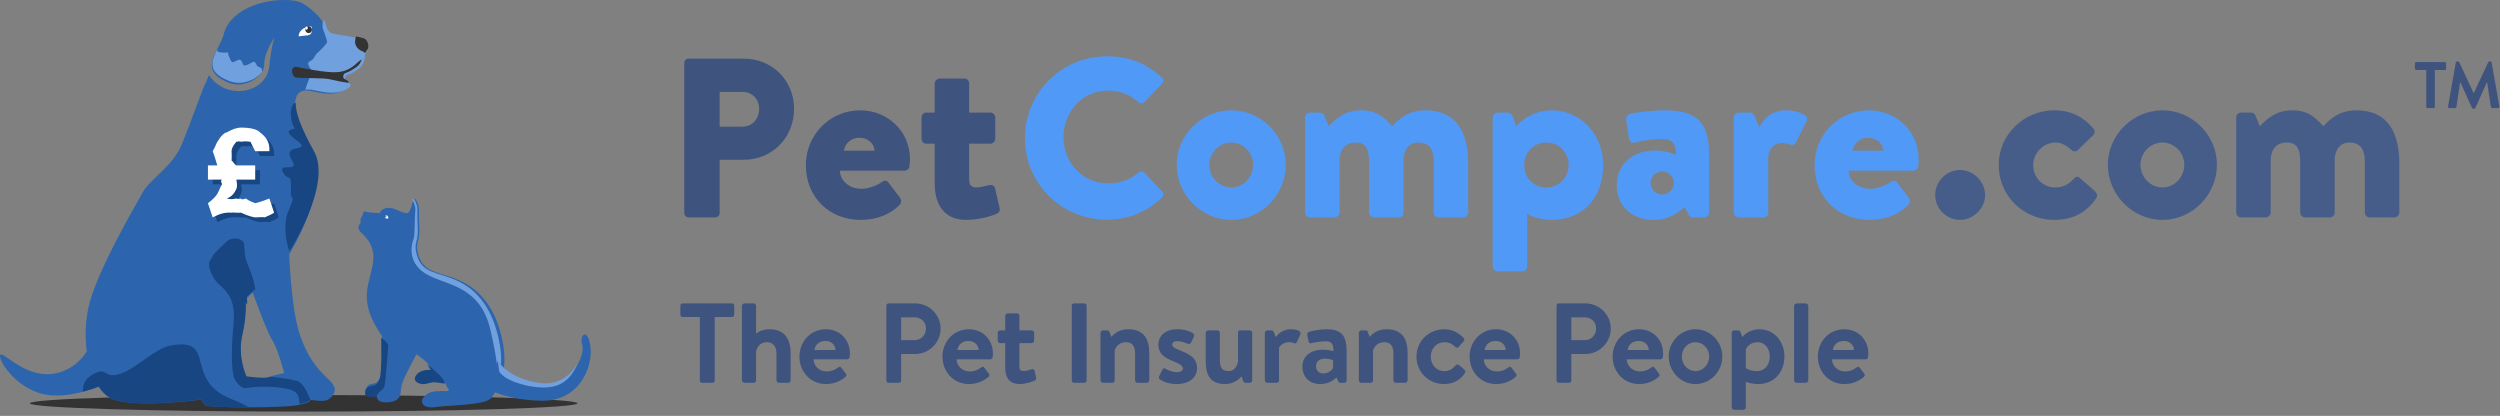 <svg width="1587" height="264" viewBox="0 0 1587 264" fill="none" xmlns="http://www.w3.org/2000/svg">
<rect x="0" y="0" width="1587" height="264" fill="#808080" stroke="none"/>
<g id="pet-compare">
<g id="Group 7">
<path id="Fill 10" fill-rule="evenodd" clip-rule="evenodd" d="M192.765 250.772C96.774 250.772 18.961 253.122 18.961 256.022C18.961 258.921 96.774 261.272 192.765 261.272C288.757 261.272 366.573 258.921 366.573 256.022C366.573 253.122 288.757 250.772 192.765 250.772Z" fill="#333333"/>
<path id="Fill 2" fill-rule="evenodd" clip-rule="evenodd" d="M241.051 135.29C241.051 135.29 233.727 134.936 232.927 134.56C232.126 134.185 231.123 134.113 230.693 134.768C230.265 135.425 230.424 136.3 230.424 136.3C230.424 136.3 228.796 138.502 228.819 139.656C228.844 140.812 228.931 141.595 228.931 141.595C228.931 141.595 225.772 144.223 228.935 147.251C232.099 150.276 234.013 152.965 234.784 154.317C237.619 159.293 237.386 164.821 236.147 170.311C233.215 183.308 228.131 192.463 242.508 213.377C242.508 213.377 243.133 236.394 241.363 239.593C239.59 242.792 239.487 243 236.361 243.619C233.236 244.238 232.923 245.375 232.715 246.818C232.508 248.264 232.508 249.657 234.329 250.173C236.152 250.689 239.069 250.689 239.069 250.689C239.069 250.689 238.705 254.044 241.881 255.025C245.06 256.005 250.946 255.334 252.977 252.753C255.01 250.173 253.915 247.592 255.321 243.311C256.727 239.027 264.333 224.885 264.333 224.885C264.333 224.885 270.376 228.91 272.042 231.388C273.709 233.866 274.333 234.793 274.333 234.793C274.333 234.793 268.292 234.174 265.582 237.684C262.874 241.194 266.207 242.845 268.917 243.258C271.625 243.669 274.126 241.813 277.355 242.226C280.584 242.639 282.773 243.053 282.773 243.053C282.773 243.053 283.294 245.425 284.283 246.355C285.274 247.284 285.065 248.419 282.67 248.264C280.273 248.109 273.971 248.006 271.104 250.173C268.239 252.34 267.301 254.302 268.083 255.953C268.864 257.606 271.157 259.307 277.461 258.277C283.762 257.243 307.723 257.295 311.473 252.961C315.223 248.625 322.725 237.684 319.392 218.691C316.058 199.699 307.619 185.869 293.452 178.85C279.284 171.832 268.999 174.484 265.37 161.095C263.344 153.626 266.727 153.74 266.139 144.041C265.552 134.344 266.321 132.582 265.523 130.15C264.724 127.721 263.46 125.302 262.694 126.425C261.927 127.549 260.638 134.825 258.69 135.282C256.742 135.739 251.554 132.846 249.305 132.248C247.054 131.651 242.625 131.512 241.051 135.29Z" fill="#2C65AE"/>
<path id="Fill 3" fill-rule="evenodd" clip-rule="evenodd" d="M317.154 237.567C318.24 232.528 318.565 226.367 317.303 218.994C314.04 199.94 305.782 186.065 291.918 179.022C278.053 171.982 267.989 174.642 264.437 161.209C262.454 153.716 265.765 153.83 265.189 144.099C264.615 134.371 265.367 132.603 264.586 130.164C263.805 127.726 262.568 125.299 261.818 126.425C261.783 126.478 261.747 126.541 261.712 126.617C262.781 128.495 263.896 131.119 263.635 133.601C263.152 138.158 263.473 149.229 262.512 151.67C261.551 154.112 257.864 165.996 270.044 173.646C282.224 181.297 304.661 180.321 311.393 209.624C317.208 234.936 314.651 234.98 317.154 237.567Z" fill="#71A0DE"/>
<path id="Fill 4" fill-rule="evenodd" clip-rule="evenodd" d="M271.117 231.26C272.853 233.88 273.503 234.86 273.503 234.86C273.503 234.86 267.212 234.206 264.389 237.917C261.569 241.628 265.04 243.374 267.862 243.811C270.683 244.245 273.287 242.282 276.65 242.719C280.013 243.156 282.293 243.593 282.293 243.593C282.701 239.849 271.117 231.26 271.117 231.26Z" fill="#174682"/>
<path id="Fill 5" fill-rule="evenodd" clip-rule="evenodd" d="M241.979 214.441C241.979 214.441 242.625 237.785 240.792 241.03C238.957 244.275 238.85 244.485 235.613 245.113C232.377 245.741 232.052 246.894 231.837 248.358C231.62 249.824 231.62 251.237 233.508 251.76C235.396 252.284 238.418 252.284 238.418 252.284C240.709 247.883 242.739 247.964 243.836 245.804C244.932 243.647 246.132 222.127 246.471 219.822C246.809 217.518 241.979 214.441 241.979 214.441Z" fill="#174682"/>
<path id="Fill 6" fill-rule="evenodd" clip-rule="evenodd" d="M315.996 229.181C316.837 230.604 324.193 241.37 343.527 243.809C362.864 246.247 371.691 225.118 369.589 218.821C367.488 212.522 373.372 207.443 374.844 220.446C376.315 233.449 367.488 254.982 343.527 254.373C319.569 253.764 309.691 246.654 309.691 246.654C309.691 246.654 315.786 229.181 315.996 229.181Z" fill="#2C65AE"/>
<path id="Fill 7" fill-rule="evenodd" clip-rule="evenodd" d="M316.064 229.157C316.898 230.519 324.185 240.844 343.338 243.182C354.921 244.596 362.695 237.75 366.573 230.779C364.847 235.229 361.575 240.885 355.583 243.857C344.782 249.216 324.981 243.245 319.744 238.805C316.204 235.803 317.148 236.787 316.011 229.235C316.037 229.185 316.056 229.157 316.064 229.157Z" fill="#71A0DE"/>
<path id="Fill 8" fill-rule="evenodd" clip-rule="evenodd" d="M245.355 136.654C246.049 136.654 246.489 137.621 246.489 138.315C246.489 139.008 246.128 138.677 245.436 138.677C244.743 138.677 244.382 138.44 244.382 137.747C244.382 137.054 244.661 136.654 245.355 136.654Z" fill="white"/>
<path id="Fill 9" fill-rule="evenodd" clip-rule="evenodd" d="M245.153 136.672C245.372 136.76 245.423 137.147 245.267 137.534C245.109 137.918 244.805 138.162 244.586 138.074C244.367 137.986 244.317 137.601 244.473 137.212C244.631 136.827 244.934 136.583 245.153 136.672Z" fill="#377F9E"/>
<path id="Fill 11" fill-rule="evenodd" clip-rule="evenodd" d="M130.419 53.046C131.203 51.175 131.962 49.365 132.69 47.605C134.3 50.345 137.231 53.613 142.549 55.973C153.519 60.845 169.567 55.973 170.99 41.767C172.414 27.563 174.24 24.113 174.24 23.708C174.24 23.708 167.536 33.651 167.74 40.957C167.944 48.262 155.705 56.759 145.19 52.525C124.895 44.354 139.051 33.246 142.202 21.183C144.26 13.303 151.547 6.977 161.299 3.324C171.049 -0.328 182.328 -0.633 188.624 0.789C194.922 2.208 203.863 11.543 204.574 13.674C205.284 15.803 205.692 20.877 209.045 21.893C212.396 22.908 227.633 24.835 229.664 26.257C231.697 27.677 232.306 31.33 231.188 32.75C230.072 34.172 229.664 35.186 229.664 35.186C229.664 35.186 229.971 41.377 225.4 44.623C220.83 47.87 218.696 48.277 218.696 48.277C218.696 48.277 217.174 48.783 217.174 50.711C217.174 52.639 219.409 52.334 220.424 53.756C221.442 55.175 219.613 57.206 214.534 58.728C209.455 60.249 203.468 59.029 199.608 58.218C195.748 57.405 190.465 55.986 188.231 61.261C185.996 66.538 187.222 76.278 198.599 97.384C209.974 118.488 183.564 161.51 183.564 161.51C183.564 161.51 184.785 193.979 189.662 210.214C194.538 226.448 201.851 234.159 205.915 238.218C209.978 242.278 214.246 245.524 211.807 249.989C209.369 254.455 205.713 254.657 202.869 254.455C200.024 254.251 196.976 253.846 196.976 253.846C196.976 253.846 198.601 255.469 188.239 257.296C177.879 259.121 132.168 258.92 130.339 257.296C128.51 255.671 127.699 253.643 127.699 253.643C127.699 253.643 81.786 259.932 69.19 252.221C66.719 250.709 64.533 248.445 62.645 245.619C53.976 248.815 37.187 253.699 24.494 249.378C6.614 243.288 -2.324 225.835 0.52 225.025C3.364 224.212 17.586 241.259 36.277 236.795C45.649 234.556 51.548 228.54 55.1 223.099C53.9 214.021 54.199 204.103 56.187 194.993C61.065 172.671 86.254 130.049 90.723 121.932C95.194 113.814 109.416 105.696 115.105 92.302C120.791 78.909 129.732 52.932 130.419 53.046ZM180.329 236.589C180.329 236.589 176.671 221.978 172.811 215.89C168.951 209.8 160.422 185.651 160.422 185.651L155.547 190.52C155.547 190.52 156.767 199.449 153.514 213.25C150.264 227.049 156.157 239.43 156.157 239.43C156.157 239.43 169.159 241.255 170.784 239.632C172.409 238.008 179.723 237.399 180.329 236.589Z" fill="#2C65AE"/>
<path id="Fill 12" fill-rule="evenodd" clip-rule="evenodd" d="M166.433 45.528C162.559 50.664 153.615 54.549 145.65 51.461C131.503 45.971 133.954 39.118 137.866 31.535C138 31.95 138.148 32.419 138.339 32.952C148.736 35.031 141.761 29.165 146.622 38.62C148.307 41.9 152.219 34.249 154.049 40.373C155.129 43.991 160.777 38.032 161.774 39.379C163.545 41.767 162.444 42.053 166.019 43.25C166.204 44.097 166.339 44.852 166.433 45.528Z" fill="#71A0DE"/>
<path id="Fill 396" fill-rule="evenodd" clip-rule="evenodd" d="M158.006 258.59C144.364 258.605 131.386 258.136 130.429 257.27C128.6 255.612 127.788 253.542 127.788 253.542C127.788 253.542 81.859 259.959 69.258 252.092C66.787 250.549 64.6 248.24 62.712 245.356C60.031 246.365 56.571 247.537 52.698 248.546C52.5 244.902 53.135 240.537 60.026 237.047C68.644 232.683 65.883 241.743 78.474 236.456C87.876 232.507 98.826 220.965 108.563 219.287C137.998 214.212 116.426 240.529 146.004 252.955C149.642 254.483 154.119 256.135 158.006 258.59Z" fill="#174682"/>
<path id="Fill 397" fill-rule="evenodd" clip-rule="evenodd" d="M162.219 184.813C161.73 180.924 160.712 176.842 159.657 173.977C156.183 164.533 155.548 165.815 155.013 155.108C154.832 151.514 147.224 149.424 143.189 153.964C141.558 155.8 135.219 160.909 134.545 163.511C133.99 165.65 128.931 166.305 138.565 176.519C143.512 181.768 146.646 182.491 152.026 186.696C152.972 187.436 154.976 190.916 156.928 193.417C156.961 190.179 156.699 188.374 156.699 188.374L161.762 183.612L162.219 184.813Z" fill="#174682"/>
<path id="Fill 398" fill-rule="evenodd" clip-rule="evenodd" d="M187.676 65.173C187.646 71.077 190.571 80.401 199.315 95.982C211.039 116.88 183.817 159.48 183.817 159.48L183.83 159.78C180.879 152.687 180.231 140.616 182.714 134.839C188.522 121.327 184.422 127.765 184.621 122.874C185.237 107.89 183.416 115.894 179.865 109.783C175.516 102.303 190.74 110.327 185.323 101.744C177.941 90.051 200.025 97.516 187.735 88.654C177.696 81.413 187.722 82.26 187.139 81.474C184.06 77.342 183.245 66.951 187.676 65.173Z" fill="#174682"/>
<path id="Fill 399" fill-rule="evenodd" clip-rule="evenodd" d="M206.027 12.614C206.065 12.692 206.098 12.766 206.119 12.834C206.844 14.975 207.26 20.076 210.683 21.099C214.103 22.118 229.655 24.057 231.727 25.486C233.802 26.914 234.425 30.588 233.283 32.015C232.144 33.445 231.727 34.465 231.727 34.465C231.727 34.465 232.041 40.69 227.376 43.954C222.711 47.219 220.534 47.628 220.534 47.628C220.534 47.628 218.98 48.137 218.98 50.076C218.98 52.014 221.261 51.708 222.297 53.138C223.336 54.565 221.469 56.607 216.285 58.138C211.101 59.666 204.99 58.44 201.051 57.625C198.828 57.164 196.146 56.51 193.82 56.976C194.775 52.645 198.762 46.178 196.972 43.428C193.348 37.864 197.987 40.031 199.611 36.127C199.618 36.11 200.963 34.04 200.972 34.034C203.293 32.075 205.838 29.484 207.604 27.038C207.988 26.506 205.887 20.657 205.553 19.893C204.548 17.593 204.237 14.411 206.027 12.614Z" fill="#71A0DE"/>
<path id="Fill 400" fill-rule="evenodd" clip-rule="evenodd" d="M229.635 37.843C229.049 39.533 227.993 41.37 226.092 42.705C221.525 45.907 219.394 46.309 219.394 46.309C219.394 46.309 217.873 46.808 217.873 48.71C217.873 50.612 220.106 50.312 221.12 51.714C221.311 51.977 221.402 52.261 221.389 52.559C218.526 52.279 214.462 51.528 209.482 50.361C204.502 49.197 190.084 49.881 187.549 49.112C185.016 48.343 184.042 41.615 188.427 42.479C192.813 43.345 206.167 46.133 213.477 45.843C220.788 45.555 224.687 41.806 227.514 39.21C228.429 38.369 229.118 37.983 229.635 37.843Z" fill="#333333"/>
<path id="Fill 401" fill-rule="evenodd" clip-rule="evenodd" d="M226.087 23.126C228.81 23.67 230.976 24.207 231.67 24.69C233.801 26.167 234.44 29.968 233.268 31.445C232.494 32.423 232.045 33.214 231.829 33.638C231.304 33.238 230.798 32.806 230.227 32.609C227.741 31.757 225.421 29.555 225.421 26.63C225.421 25.131 225.661 23.991 226.087 23.126Z" fill="#333333"/>
<path id="Fill 402" fill-rule="evenodd" clip-rule="evenodd" d="M198.033 253.527C197.608 253.477 197.283 253.432 197.1 253.409L198.033 253.527ZM196.929 253.388C196.929 253.388 198.331 254.81 190.158 256.488C190.044 255.103 189.868 253.645 189.602 252.353C188.762 248.274 184.572 246.479 173.737 245.697C162.904 244.915 155.166 246.479 155.166 246.479C155.166 246.479 152.456 246.089 149.363 241.391C146.267 236.694 147.041 217.904 148.202 206.16C149.361 194.417 147.187 187.614 140.076 181.498C132.964 175.38 132.724 168.189 132.724 168.189C132.724 168.189 136.205 170.928 142.784 174.843C149.363 178.759 155.85 189.792 155.85 189.792C155.85 189.792 157.059 198.759 153.834 212.619C150.611 226.477 156.454 238.911 156.454 238.911C156.454 238.911 168.94 240.686 170.873 239.189C177.843 239.598 186.183 240.922 189.289 242.101C193.156 243.569 196.929 253.388 196.929 253.388Z" fill="#174682"/>
<path id="Fill 403" fill-rule="evenodd" clip-rule="evenodd" d="M197.751 16.819C197.751 16.819 193.579 16.882 191.438 19.004C189.296 21.128 189.625 23.126 189.625 23.126C189.625 23.126 192.863 22.567 194.566 22.504C196.269 22.441 198.903 21.877 197.751 16.819Z" fill="white"/>
<path id="Fill 404" fill-rule="evenodd" clip-rule="evenodd" d="M195.929 16.819C194.764 16.819 193.82 17.76 193.82 18.92C193.82 20.081 194.764 21.024 195.929 21.024C197.092 21.024 198.034 20.081 198.034 18.92C198.034 17.76 197.092 16.819 195.929 16.819Z" fill="#333333"/>
<path id="Fill 405" fill-rule="evenodd" clip-rule="evenodd" d="M194.608 16.819C194.172 16.819 193.82 17.267 193.82 17.82C193.82 18.373 194.172 18.818 194.608 18.818C195.042 18.818 195.396 18.373 195.396 17.82C195.396 17.267 195.042 16.819 194.608 16.819Z" fill="white"/>
<path id="Fill 406" fill-rule="evenodd" clip-rule="evenodd" d="M174 129L177 138C175.546 139.075 173.855 139.704 171 141C170.041 140.678 168.192 140.923 165 141C164.102 140.923 161.022 140.384 156 138C153.34 138.23 150.494 137.691 150 138C145.526 137.691 142.339 138.794 138 141L135 132C137.909 129.859 139.993 127.691 141 126C142.538 123.102 143.18 120.921 144 120C143.18 118.153 143.127 117.449 144 117H135V108H141C140.007 105.424 139.484 102.437 138 99C139.484 96.679 140.243 94.066 141 93C143.298 89.117 145.447 87.23 147 87C151.045 84.641 154.086 84 156 84C162.437 84 166.462 85.243 168 87C172.454 90.245 174.288 93.821 174 99H165C164.089 97.295 163.211 95.345 162 93C160.654 92.974 159.056 92.385 156 93C155.11 92.385 153.405 93.051 153 93C150.705 95.744 150.021 97.422 150 99C150.021 100.512 150.207 101.909 150 105C150.941 105.372 151.399 106.949 153 108H165V117H153C153.759 117.243 153.799 117.795 153 117C153.799 120.321 153.417 122.153 153 123C151.883 125.499 150.299 127.705 147 129C149.329 129.73 151.098 129.383 153 129C154.111 129.383 154.927 129.435 156 129C156.001 129.589 157.036 129.831 159 129C161.874 131.064 163.97 131.46 165 132C167.09 131.46 169.7 130.767 174 129Z" fill="#174682"/>
<path id="Fill 407" fill-rule="evenodd" clip-rule="evenodd" d="M171 126L174 135C172.546 136.075 170.855 136.704 168 138C167.041 137.678 165.192 137.923 162 138C161.102 137.923 158.022 137.384 153 135C150.34 135.23 147.494 134.691 147 135C142.526 134.691 139.339 135.794 135 138L132 129C134.909 126.859 136.996 124.693 138 123C139.538 120.102 140.18 117.923 141 117C140.18 115.153 140.127 114.449 141 114H132V105H138C137.007 102.424 136.484 99.437 135 96C136.484 93.679 137.243 91.066 138 90C140.298 86.117 142.447 84.232 144 84C148.045 81.641 151.086 81 153 81C159.437 81 163.462 82.243 165 84C169.454 87.245 171.288 90.821 171 96H162C161.089 94.295 160.211 92.347 159 90C157.654 89.976 156.054 89.385 153 90C152.11 89.385 150.405 90.051 150 90C147.705 92.744 147.021 94.424 147 96C147.021 97.514 147.207 98.909 147 102C147.941 102.372 148.399 103.949 150 105H162V114H150C150.759 114.243 150.799 114.795 150 114C150.799 117.321 150.417 119.153 150 120C148.883 122.501 147.297 124.705 144 126C146.329 126.73 148.098 126.383 150 126C151.111 126.383 151.927 126.435 153 126C152.999 126.589 154.036 126.834 156 126C158.874 128.064 160.97 128.46 162 129C164.09 128.46 166.7 127.769 171 126Z" fill="white"/>
</g>
<path id="Pet" fill-rule="evenodd" clip-rule="evenodd" d="M434.376 135.264V39.936C434.376 38.496 435.528 37.2 437.112 37.2H471.816C490.824 37.2 504.072 51.6 504.072 69.024C504.072 86.88 490.824 101.424 471.96 101.424H456.84V135.264C456.84 136.704 455.544 138 454.104 138H437.112C435.528 138 434.376 136.704 434.376 135.264ZM456.84 80.4H471.384C477.576 80.4 481.896 75.504 481.896 69.024C481.896 62.976 477.576 58.368 471.384 58.368H456.84V80.4ZM511.56 104.736C511.56 86.016 526.392 70.032 546.12 70.032C562.968 70.032 577.656 82.848 577.656 101.136C577.656 102.144 577.512 104.448 577.368 105.456C577.224 107.184 575.64 108.336 574.2 108.336H533.16C533.16 113.52 537.912 119.856 546.984 119.856C551.304 119.856 556.776 117.696 559.656 115.68C561.096 114.384 562.824 114.384 563.832 115.68L571.176 125.328C572.184 126.624 572.472 128.64 571.032 130.08C565.272 135.984 556.92 139.584 546.408 139.584C526.536 139.584 511.56 125.328 511.56 104.736ZM535.608 95.664H555.192C554.904 91.2 551.16 87.456 545.544 87.456C540.072 87.456 536.472 91.2 535.608 95.664ZM593.352 116.4V91.2H587.88C586.296 91.2 585 89.76 585 88.032V74.64C585 72.768 586.296 71.472 587.88 71.472H593.352V53.04C593.352 51.312 594.792 49.872 596.52 49.872H612.36C613.944 49.872 615.24 51.312 615.24 53.04V71.472H628.632C630.36 71.472 631.8 72.768 631.8 74.64V88.032C631.8 89.76 630.36 91.2 628.632 91.2H615.24V114.384C615.24 117.552 616.824 118.992 619.704 118.992C622.008 118.992 626.328 117.984 627.912 117.552C629.64 117.12 631.224 117.84 631.656 119.568L634.536 132.096C634.968 134.112 634.248 134.976 632.376 135.84C627.912 137.712 620.424 139.584 613.368 139.584C600.696 139.584 593.352 131.52 593.352 116.4Z" fill="#3E537E"/>
<path id="Compare" fill-rule="evenodd" clip-rule="evenodd" d="M650.616 87.744C650.616 58.944 673.8 35.76 702.6 35.76C717 35.76 727.656 40.224 737.448 49.152C738.744 50.304 738.744 52.032 737.592 53.184L726.36 64.848C725.352 65.856 723.768 65.856 722.76 64.848C716.856 59.664 710.376 57.504 703.32 57.504C687.048 57.504 675.096 71.04 675.096 87.168C675.096 103.152 687.192 116.4 703.464 116.4C711.384 116.4 717.576 113.952 722.76 109.488C723.768 108.624 725.64 108.624 726.504 109.632L737.736 121.584C738.744 122.592 738.6 124.464 737.592 125.472C727.8 134.976 715.416 139.44 702.6 139.44C673.8 139.44 650.616 116.544 650.616 87.744ZM746.952 104.592C746.952 85.872 762.648 70.032 781.656 70.032C800.664 70.032 816.216 85.872 816.216 104.592C816.216 123.6 800.664 139.584 781.656 139.584C762.648 139.584 746.952 123.6 746.952 104.592ZM767.688 104.592C767.688 112.368 773.88 118.992 781.656 118.992C789.288 118.992 795.48 112.368 795.48 104.592C795.48 96.96 789.288 90.48 781.656 90.48C773.88 90.48 767.688 96.96 767.688 104.592ZM828.456 134.832V74.64C828.456 72.768 829.752 71.472 831.624 71.472H837.96C839.112 71.472 840.264 72.192 840.696 73.344L843.432 80.112C847.752 75.792 853.224 70.032 864.024 70.032C873.24 70.032 877.704 73.488 883.752 80.112C887.208 76.368 893.4 70.032 904.776 70.032C925.224 70.032 931.992 84.864 931.992 103.728V134.832C931.992 136.56 930.552 138 928.824 138H913.272C911.4 138 910.104 136.56 910.104 134.832V102.72C910.104 95.952 908.088 90.48 900.312 90.48C894.552 90.48 890.952 95.088 890.952 101.568V134.832C890.952 136.56 889.8 138 887.928 138H872.232C870.504 138 869.064 136.56 869.064 134.832V102.72C869.064 95.952 867.912 90.48 860.568 90.48C853.8 90.48 850.344 95.088 850.344 101.856V134.832C850.344 136.56 848.76 138 847.176 138H831.624C829.752 138 828.456 136.56 828.456 134.832ZM969.432 135.696V169.104C969.432 170.832 967.992 172.272 966.264 172.272H950.712C948.984 172.272 947.544 170.832 947.544 169.104V74.64C947.544 73.056 948.984 71.472 950.712 71.472H957.192C958.776 71.472 960.072 73.056 960.648 74.784L962.52 80.256C962.52 80.256 970.296 70.032 984.984 70.032C1003.7 70.032 1017.67 85.584 1017.67 104.592C1017.67 128.064 1002.55 139.584 984.84 139.584C978.36 139.584 971.592 137.28 969.432 135.696ZM967.56 104.736C967.56 112.8 973.464 118.992 981.672 118.992C989.592 118.992 995.784 112.8 995.784 104.736C995.784 96.816 989.592 90.48 981.672 90.48C973.464 90.48 967.56 96.816 967.56 104.736ZM1026.31 117.696C1026.31 104.88 1035.67 95.52 1050.79 95.52C1058.28 95.52 1063.9 98.4 1063.9 98.4C1063.9 91.92 1062.46 88.176 1054.68 88.176C1050.07 88.176 1042.3 89.184 1037.98 90.48C1035.38 91.344 1034.23 89.472 1033.94 87.024L1032.36 76.8C1031.93 73.92 1033.51 72.624 1034.95 72.192C1036.54 71.616 1048.2 70.032 1057.13 70.032C1077.72 70.032 1084.92 78.384 1084.92 98.112V134.832C1084.92 136.56 1083.34 138 1081.75 138H1074.7C1073.69 138 1072.54 137.712 1071.67 135.84L1069.51 131.376C1065.48 134.832 1059.86 139.584 1049.35 139.584C1036.25 139.584 1026.31 130.944 1026.31 117.696ZM1047.77 116.112C1047.77 120.144 1051.08 123.456 1055.11 123.456C1059.14 123.456 1062.6 120.144 1062.6 116.112C1062.6 112.224 1059.14 108.768 1055.11 108.768C1051.08 108.768 1047.77 112.224 1047.77 116.112ZM1100.62 134.832V74.64C1100.62 72.768 1102.06 71.472 1103.78 71.472H1110.7C1112.42 71.472 1113.29 72.336 1113.72 73.488L1116.74 80.832C1119.62 75.504 1124.66 70.032 1133.3 70.032C1139.35 70.032 1143.82 71.616 1146.26 73.488C1147.42 74.352 1147.42 75.792 1146.7 77.088L1140.07 90.192C1139.35 91.488 1138.2 92.496 1136.33 91.776C1135.18 91.344 1132.73 90.768 1131.29 90.768C1126.25 90.768 1122.5 94.368 1122.5 99.984V134.832C1122.5 136.848 1121.35 138 1118.9 138H1103.78C1102.06 138 1100.62 136.56 1100.62 134.832ZM1151.88 104.736C1151.88 86.016 1166.71 70.032 1186.44 70.032C1203.29 70.032 1217.98 82.848 1217.98 101.136C1217.98 102.144 1217.83 104.448 1217.69 105.456C1217.54 107.184 1215.96 108.336 1214.52 108.336H1173.48C1173.48 113.52 1178.23 119.856 1187.3 119.856C1191.62 119.856 1197.1 117.696 1199.98 115.68C1201.42 114.384 1203.14 114.384 1204.15 115.68L1211.5 125.328C1212.5 126.624 1212.79 128.64 1211.35 130.08C1205.59 135.984 1197.24 139.584 1186.73 139.584C1166.86 139.584 1151.88 125.328 1151.88 104.736ZM1175.93 95.664H1195.51C1195.22 91.2 1191.48 87.456 1185.86 87.456C1180.39 87.456 1176.79 91.2 1175.93 95.664Z" fill="#5199F6"/>
<path id=".com" fill-rule="evenodd" clip-rule="evenodd" d="M1228.46 123.888C1228.46 115.104 1235.66 107.904 1244.16 107.904C1252.66 107.904 1260.14 115.104 1260.14 123.888C1260.14 132.384 1252.66 139.584 1244.16 139.584C1235.66 139.584 1228.46 132.384 1228.46 123.888ZM1268.78 104.736C1268.78 85.152 1285.06 70.032 1304.06 70.032C1314.58 70.032 1322.64 74.208 1328.98 81.696C1330.27 83.28 1329.7 85.152 1328.11 86.448L1318.75 95.52C1318.03 96.24 1316.3 96.384 1315.01 95.232C1312.27 92.784 1308.96 90.48 1304.78 90.48C1297.15 90.48 1290.67 97.248 1290.67 104.736C1290.67 112.8 1296.86 118.992 1304.5 118.992C1310.69 118.992 1313.57 116.4 1316.45 113.52C1317.6 112.08 1319.33 111.792 1320.19 112.944L1329.55 121.008C1330.99 122.448 1331.86 124.032 1330.7 125.76C1324.51 134.976 1315.87 139.584 1303.92 139.584C1284.91 139.584 1268.78 124.752 1268.78 104.736ZM1338.05 104.592C1338.05 85.872 1353.74 70.032 1372.75 70.032C1391.76 70.032 1407.31 85.872 1407.31 104.592C1407.31 123.6 1391.76 139.584 1372.75 139.584C1353.74 139.584 1338.05 123.6 1338.05 104.592ZM1358.78 104.592C1358.78 112.368 1364.98 118.992 1372.75 118.992C1380.38 118.992 1386.58 112.368 1386.58 104.592C1386.58 96.96 1380.38 90.48 1372.75 90.48C1364.98 90.48 1358.78 96.96 1358.78 104.592ZM1419.55 134.832V74.64C1419.55 72.768 1420.85 71.472 1422.72 71.472H1429.06C1430.21 71.472 1431.36 72.192 1431.79 73.344L1434.53 80.112C1438.85 75.792 1444.32 70.032 1455.12 70.032C1464.34 70.032 1468.8 73.488 1474.85 80.112C1478.3 76.368 1484.5 70.032 1495.87 70.032C1516.32 70.032 1523.09 84.864 1523.09 103.728V134.832C1523.09 136.56 1521.65 138 1519.92 138H1504.37C1502.5 138 1501.2 136.56 1501.2 134.832V102.72C1501.2 95.952 1499.18 90.48 1491.41 90.48C1485.65 90.48 1482.05 95.088 1482.05 101.568V134.832C1482.05 136.56 1480.9 138 1479.02 138H1463.33C1461.6 138 1460.16 136.56 1460.16 134.832V102.72C1460.16 95.952 1459.01 90.48 1451.66 90.48C1444.9 90.48 1441.44 95.088 1441.44 101.856V134.832C1441.44 136.56 1439.86 138 1438.27 138H1422.72C1420.85 138 1419.55 136.56 1419.55 134.832Z" fill="#475D89"/>
<path id="The Pet Insurance Pe" fill-rule="evenodd" clip-rule="evenodd" d="M444.288 241.632V201.24H433.272C432.48 201.24 431.904 200.592 431.904 199.872V193.968C431.904 193.248 432.48 192.6 433.272 192.6H464.736C465.528 192.6 466.104 193.248 466.104 193.968V199.872C466.104 200.592 465.528 201.24 464.736 201.24H453.72V241.632C453.72 242.352 453.072 243 452.352 243H445.656C444.936 243 444.288 242.352 444.288 241.632ZM470.952 241.416V194.184C470.952 193.392 471.744 192.6 472.536 192.6H478.368C479.232 192.6 479.952 193.392 479.952 194.184V211.824C481.608 210.384 484.488 209.016 488.448 209.016C499.032 209.016 501.912 216.36 501.912 224.712V241.416C501.912 242.28 501.12 243 500.328 243H494.496C493.632 243 492.912 242.28 492.912 241.416V224.64C492.912 220.032 490.824 217.224 486.864 217.224C482.976 217.224 480.816 219.672 479.952 223.056V241.416C479.952 242.352 479.52 243 478.224 243H472.536C471.744 243 470.952 242.28 470.952 241.416ZM507.48 226.368C507.48 217.008 514.392 209.016 524.256 209.016C532.896 209.016 539.52 215.424 539.52 224.424C539.52 224.928 539.448 226.08 539.376 226.584C539.304 227.448 538.512 228.096 537.792 228.096H516.48C516.552 232.2 519.936 235.8 524.76 235.8C528.072 235.8 530.376 234.576 531.888 233.352C532.68 232.704 533.544 232.632 534.048 233.352L536.856 237.096C537.432 237.744 537.504 238.536 536.712 239.256C533.832 241.704 529.728 243.792 524.328 243.792C514.392 243.792 507.48 235.872 507.48 226.368ZM516.984 222.192H530.448C530.304 218.952 527.712 216.432 524.04 216.432C520.008 216.432 517.416 218.88 516.984 222.192ZM562.68 241.632V193.968C562.68 193.248 563.256 192.6 564.048 192.6H580.968C589.824 192.6 597.096 199.8 597.096 208.512C597.096 217.44 589.824 224.712 581.04 224.712H572.04V241.632C572.04 242.352 571.392 243 570.672 243H564.048C563.256 243 562.68 242.352 562.68 241.632ZM572.04 215.928H580.68C584.712 215.928 587.808 212.688 587.808 208.44C587.808 204.48 584.712 201.456 580.68 201.456H572.04V215.928ZM598.272 226.368C598.272 217.008 605.184 209.016 615.048 209.016C623.688 209.016 630.312 215.424 630.312 224.424C630.312 224.928 630.24 226.08 630.168 226.584C630.096 227.448 629.304 228.096 628.584 228.096H607.272C607.344 232.2 610.728 235.8 615.552 235.8C618.864 235.8 621.168 234.576 622.68 233.352C623.472 232.704 624.336 232.632 624.84 233.352L627.648 237.096C628.224 237.744 628.296 238.536 627.504 239.256C624.624 241.704 620.52 243.792 615.12 243.792C605.184 243.792 598.272 235.872 598.272 226.368ZM607.776 222.192H621.24C621.096 218.952 618.504 216.432 614.832 216.432C610.8 216.432 608.208 218.88 607.776 222.192ZM638.112 233.064V217.8H634.872C634.008 217.8 633.36 217.008 633.36 216.216V211.32C633.36 210.384 634.008 209.736 634.872 209.736H638.112V200.52C638.112 199.656 638.904 198.936 639.696 198.936H645.6C646.464 198.936 647.112 199.656 647.112 200.52V209.736H654.888C655.752 209.736 656.472 210.384 656.472 211.32V216.216C656.472 217.008 655.752 217.8 654.888 217.8H647.112V232.776C647.112 235.008 648.192 235.512 649.848 235.512C651.288 235.512 654.024 234.72 654.888 234.432C655.824 234.072 656.616 234.504 656.76 235.296L657.696 239.688C657.912 240.552 657.552 241.2 656.76 241.632C655.608 242.28 650.856 243.792 647.4 243.792C639.984 243.792 638.112 238.824 638.112 233.064ZM680.352 241.632V193.968C680.352 193.248 681 192.6 681.72 192.6H688.416C689.136 192.6 689.784 193.248 689.784 193.968V241.632C689.784 242.352 689.136 243 688.416 243H681.72C681 243 680.352 242.352 680.352 241.632ZM698.592 241.416V211.32C698.592 210.384 699.384 209.736 700.176 209.736H702.912C703.704 209.736 704.064 210.096 704.28 210.744L705.504 213.84C706.728 212.472 709.824 209.016 716.232 209.016C726.816 209.016 729.552 216.144 729.552 224.208V241.416C729.552 242.28 728.76 243 727.968 243H722.136C721.272 243 720.552 242.28 720.552 241.416V224.208C720.552 219.888 718.824 217.224 714.792 217.224C710.472 217.224 708.384 220.104 707.592 222.408V241.416C707.592 242.64 707.088 243 705.504 243H700.176C699.384 243 698.592 242.28 698.592 241.416ZM747.072 243.792C741.528 243.792 738.072 242.064 736.2 240.768C735.768 240.48 735.408 239.688 735.768 238.968L737.928 234.648C738.288 233.856 739.08 233.568 739.872 234.072C741.384 235.008 743.76 236.232 747.216 236.232C749.736 236.232 750.888 235.296 750.888 233.856C750.888 232.344 749.016 230.976 744.624 229.248C738.216 226.8 735.336 223.776 735.336 218.736C735.336 213.696 739.152 209.016 747.288 209.016C752.184 209.016 755.352 210.312 757.152 211.464C757.872 212.04 758.304 212.904 757.872 213.768L756 217.584C755.496 218.376 754.632 218.52 753.912 218.232C752.328 217.512 750.024 216.576 747.288 216.576C745.056 216.576 744.12 217.656 744.12 218.736C744.12 220.248 745.776 221.04 748.872 222.336C755.28 224.928 759.888 227.232 759.888 233.856C759.888 239.112 755.424 243.792 747.072 243.792ZM765.384 228.96V211.32C765.384 210.384 766.104 209.736 766.968 209.736H772.8C773.664 209.736 774.384 210.384 774.384 211.32V228.96C774.384 233.352 775.896 235.584 780 235.584C783.672 235.584 785.4 232.272 785.904 229.392V211.32C785.904 210.024 786.336 209.736 787.704 209.736H793.32C794.184 209.736 794.904 210.384 794.904 211.32V241.416C794.904 242.28 794.184 243 793.32 243H790.728C789.936 243 789.36 242.424 789.144 241.776L788.208 238.968C786.48 240.768 783.024 243.792 777.912 243.792C767.616 243.792 765.384 237.384 765.384 228.96ZM802.92 241.416V211.32C802.92 210.384 803.712 209.736 804.504 209.736H807.168C807.96 209.736 808.32 210.096 808.608 210.816L809.832 214.056C810.984 212.4 814.08 209.016 819.192 209.016C823.152 209.016 826.392 210.096 825.456 212.256L823.296 217.152C822.936 217.944 822.144 218.232 821.352 217.872C820.56 217.512 819.768 217.224 818.256 217.224C814.656 217.224 812.496 219.528 811.92 220.68V241.416C811.92 242.64 811.128 243 810.048 243H804.504C803.712 243 802.92 242.28 802.92 241.416ZM826.776 232.416C826.776 226.512 831.6 221.976 840.024 221.976C843.408 221.976 846.432 222.912 846.432 222.912C846.576 218.664 845.352 216.648 841.824 216.648C838.8 216.648 834.408 217.296 832.464 217.872C831.384 218.232 830.736 217.44 830.592 216.432L829.872 212.688C829.584 211.464 830.232 210.888 830.952 210.672C831.672 210.384 836.928 209.016 842.328 209.016C852.696 209.016 854.856 214.416 854.856 223.488V241.416C854.856 242.28 854.136 243 853.272 243H850.824C850.248 243 849.816 242.784 849.384 241.848L848.448 239.616C846.504 241.488 843.192 243.792 838.008 243.792C831.384 243.792 826.776 239.544 826.776 232.416ZM835.416 232.416C835.416 235.224 837.144 237.096 840.24 237.096C843.192 237.096 845.784 234.792 846.216 233.568V228.672C846.216 228.672 843.984 227.664 841.32 227.664C837.504 227.664 835.416 229.464 835.416 232.416ZM862.584 241.416V211.32C862.584 210.384 863.376 209.736 864.168 209.736H866.904C867.696 209.736 868.056 210.096 868.272 210.744L869.496 213.84C870.72 212.472 873.816 209.016 880.224 209.016C890.808 209.016 893.544 216.144 893.544 224.208V241.416C893.544 242.28 892.752 243 891.96 243H886.128C885.264 243 884.544 242.28 884.544 241.416V224.208C884.544 219.888 882.816 217.224 878.784 217.224C874.464 217.224 872.376 220.104 871.584 222.408V241.416C871.584 242.64 871.08 243 869.496 243H864.168C863.376 243 862.584 242.28 862.584 241.416ZM899.184 226.368C899.184 216.576 906.96 209.016 916.824 209.016C922.008 209.016 926.04 211.248 929.208 214.632C929.928 215.352 929.568 216.288 928.848 217.008L925.824 220.32C925.104 221.112 924.312 220.752 923.664 220.104C922.08 218.592 920.136 217.224 917.04 217.224C911.856 217.224 908.256 221.256 908.256 226.368C908.256 231.552 911.784 235.584 916.968 235.584C920.64 235.584 922.584 233.568 924.024 231.912C924.528 231.336 925.536 231.192 926.112 231.696L929.352 234.432C930.144 235.152 930.504 235.944 929.928 236.808C927.12 241.2 922.656 243.792 916.752 243.792C907.032 243.792 899.184 236.376 899.184 226.368ZM932.904 226.368C932.904 217.008 939.816 209.016 949.68 209.016C958.32 209.016 964.944 215.424 964.944 224.424C964.944 224.928 964.872 226.08 964.8 226.584C964.728 227.448 963.936 228.096 963.216 228.096H941.904C941.976 232.2 945.36 235.8 950.184 235.8C953.496 235.8 955.8 234.576 957.312 233.352C958.104 232.704 958.968 232.632 959.472 233.352L962.28 237.096C962.856 237.744 962.928 238.536 962.136 239.256C959.256 241.704 955.152 243.792 949.752 243.792C939.816 243.792 932.904 235.872 932.904 226.368ZM942.408 222.192H955.872C955.728 218.952 953.136 216.432 949.464 216.432C945.432 216.432 942.84 218.88 942.408 222.192ZM988.104 241.632V193.968C988.104 193.248 988.68 192.6 989.472 192.6H1006.39C1015.25 192.6 1022.52 199.8 1022.52 208.512C1022.52 217.44 1015.25 224.712 1006.46 224.712H997.464V241.632C997.464 242.352 996.816 243 996.096 243H989.472C988.68 243 988.104 242.352 988.104 241.632ZM997.464 215.928H1006.1C1010.14 215.928 1013.23 212.688 1013.23 208.44C1013.23 204.48 1010.14 201.456 1006.1 201.456H997.464V215.928ZM1023.7 226.368C1023.7 217.008 1030.61 209.016 1040.47 209.016C1049.11 209.016 1055.74 215.424 1055.74 224.424C1055.74 224.928 1055.66 226.08 1055.59 226.584C1055.52 227.448 1054.73 228.096 1054.01 228.096H1032.7C1032.77 232.2 1036.15 235.8 1040.98 235.8C1044.29 235.8 1046.59 234.576 1048.1 233.352C1048.9 232.704 1049.76 232.632 1050.26 233.352L1053.07 237.096C1053.65 237.744 1053.72 238.536 1052.93 239.256C1050.05 241.704 1045.94 243.792 1040.54 243.792C1030.61 243.792 1023.7 235.872 1023.7 226.368ZM1033.2 222.192H1046.66C1046.52 218.952 1043.93 216.432 1040.26 216.432C1036.22 216.432 1033.63 218.88 1033.2 222.192ZM1059.29 226.296C1059.29 216.936 1066.92 209.016 1076.28 209.016C1085.71 209.016 1093.34 216.936 1093.34 226.296C1093.34 235.8 1085.71 243.792 1076.28 243.792C1066.92 243.792 1059.29 235.8 1059.29 226.296ZM1067.64 226.296C1067.64 231.408 1071.46 235.584 1076.28 235.584C1081.1 235.584 1084.99 231.408 1084.99 226.296C1084.99 221.256 1081.1 217.224 1076.28 217.224C1071.46 217.224 1067.64 221.256 1067.64 226.296ZM1132.75 226.44C1132.75 236.16 1126.2 243.792 1116.26 243.792C1112.95 243.792 1109.78 243 1108.27 242.424V258.552C1108.27 259.344 1107.48 260.136 1106.69 260.136H1100.86C1099.99 260.136 1099.27 259.344 1099.27 258.552V211.32C1099.27 210.456 1099.99 209.736 1100.86 209.736H1103.52C1104.31 209.736 1104.82 210.384 1105.1 211.32L1105.97 213.984C1105.97 213.984 1109.78 209.016 1116.84 209.016C1125.91 209.016 1132.75 216.36 1132.75 226.44ZM1108.27 221.832V233.712C1108.27 233.712 1111.01 235.584 1115.18 235.584C1120.66 235.584 1123.46 231.12 1123.46 226.44C1123.46 221.76 1120.8 217.224 1115.62 217.224C1111.3 217.224 1108.99 219.96 1108.27 221.832ZM1138.9 241.416V194.184C1138.9 193.392 1139.69 192.6 1140.48 192.6H1146.31C1147.1 192.6 1147.9 193.392 1147.9 194.184V241.416C1147.9 242.28 1147.1 243 1146.31 243H1140.48C1139.69 243 1138.9 242.28 1138.9 241.416ZM1153.97 226.368C1153.97 217.008 1160.88 209.016 1170.74 209.016C1179.38 209.016 1186.01 215.424 1186.01 224.424C1186.01 224.928 1185.94 226.08 1185.86 226.584C1185.79 227.448 1185 228.096 1184.28 228.096H1162.97C1163.04 232.2 1166.42 235.8 1171.25 235.8C1174.56 235.8 1176.86 234.576 1178.38 233.352C1179.17 232.704 1180.03 232.632 1180.54 233.352L1183.34 237.096C1183.92 237.744 1183.99 238.536 1183.2 239.256C1180.32 241.704 1176.22 243.792 1170.82 243.792C1160.88 243.792 1153.97 235.872 1153.97 226.368ZM1163.47 222.192H1176.94C1176.79 218.952 1174.2 216.432 1170.53 216.432C1166.5 216.432 1163.9 218.88 1163.47 222.192Z" fill="#3E537E"/>
<path id="TM Copy 8" fill-rule="evenodd" clip-rule="evenodd" d="M1571.39 68.542C1571.31 68.792 1571.06 69 1570.68 69H1569.93C1569.56 69 1569.35 68.792 1569.22 68.542L1561.85 52.167H1561.72L1559.31 67.958C1559.26 68.25 1558.93 68.583 1558.56 68.583H1554.81C1554.26 68.583 1553.93 68.208 1554.01 67.625L1558.97 39.625C1559.01 39.292 1559.26 39 1559.72 39H1560.39C1560.72 39 1560.97 39.167 1561.1 39.417L1570.26 59.083H1570.39L1579.56 39.417C1579.68 39.167 1579.89 39 1580.26 39H1580.93C1581.39 39 1581.64 39.292 1581.68 39.625L1586.6 67.625C1586.72 68.208 1586.39 68.583 1585.85 68.583H1582.06C1581.68 68.583 1581.35 68.25 1581.26 67.958L1578.81 52.167H1578.68L1571.39 68.542ZM1545.63 67.792C1545.63 68.208 1545.25 68.583 1544.83 68.583H1540.96C1540.54 68.583 1540.17 68.208 1540.17 67.792V44.417H1533.79C1533.33 44.417 1533 44.042 1533 43.625V40.208C1533 39.792 1533.33 39.417 1533.79 39.417H1552C1552.46 39.417 1552.79 39.792 1552.79 40.208V43.625C1552.79 44.042 1552.46 44.417 1552 44.417H1545.63V67.792Z" fill="#3E537E"/>
</g>
</svg>
